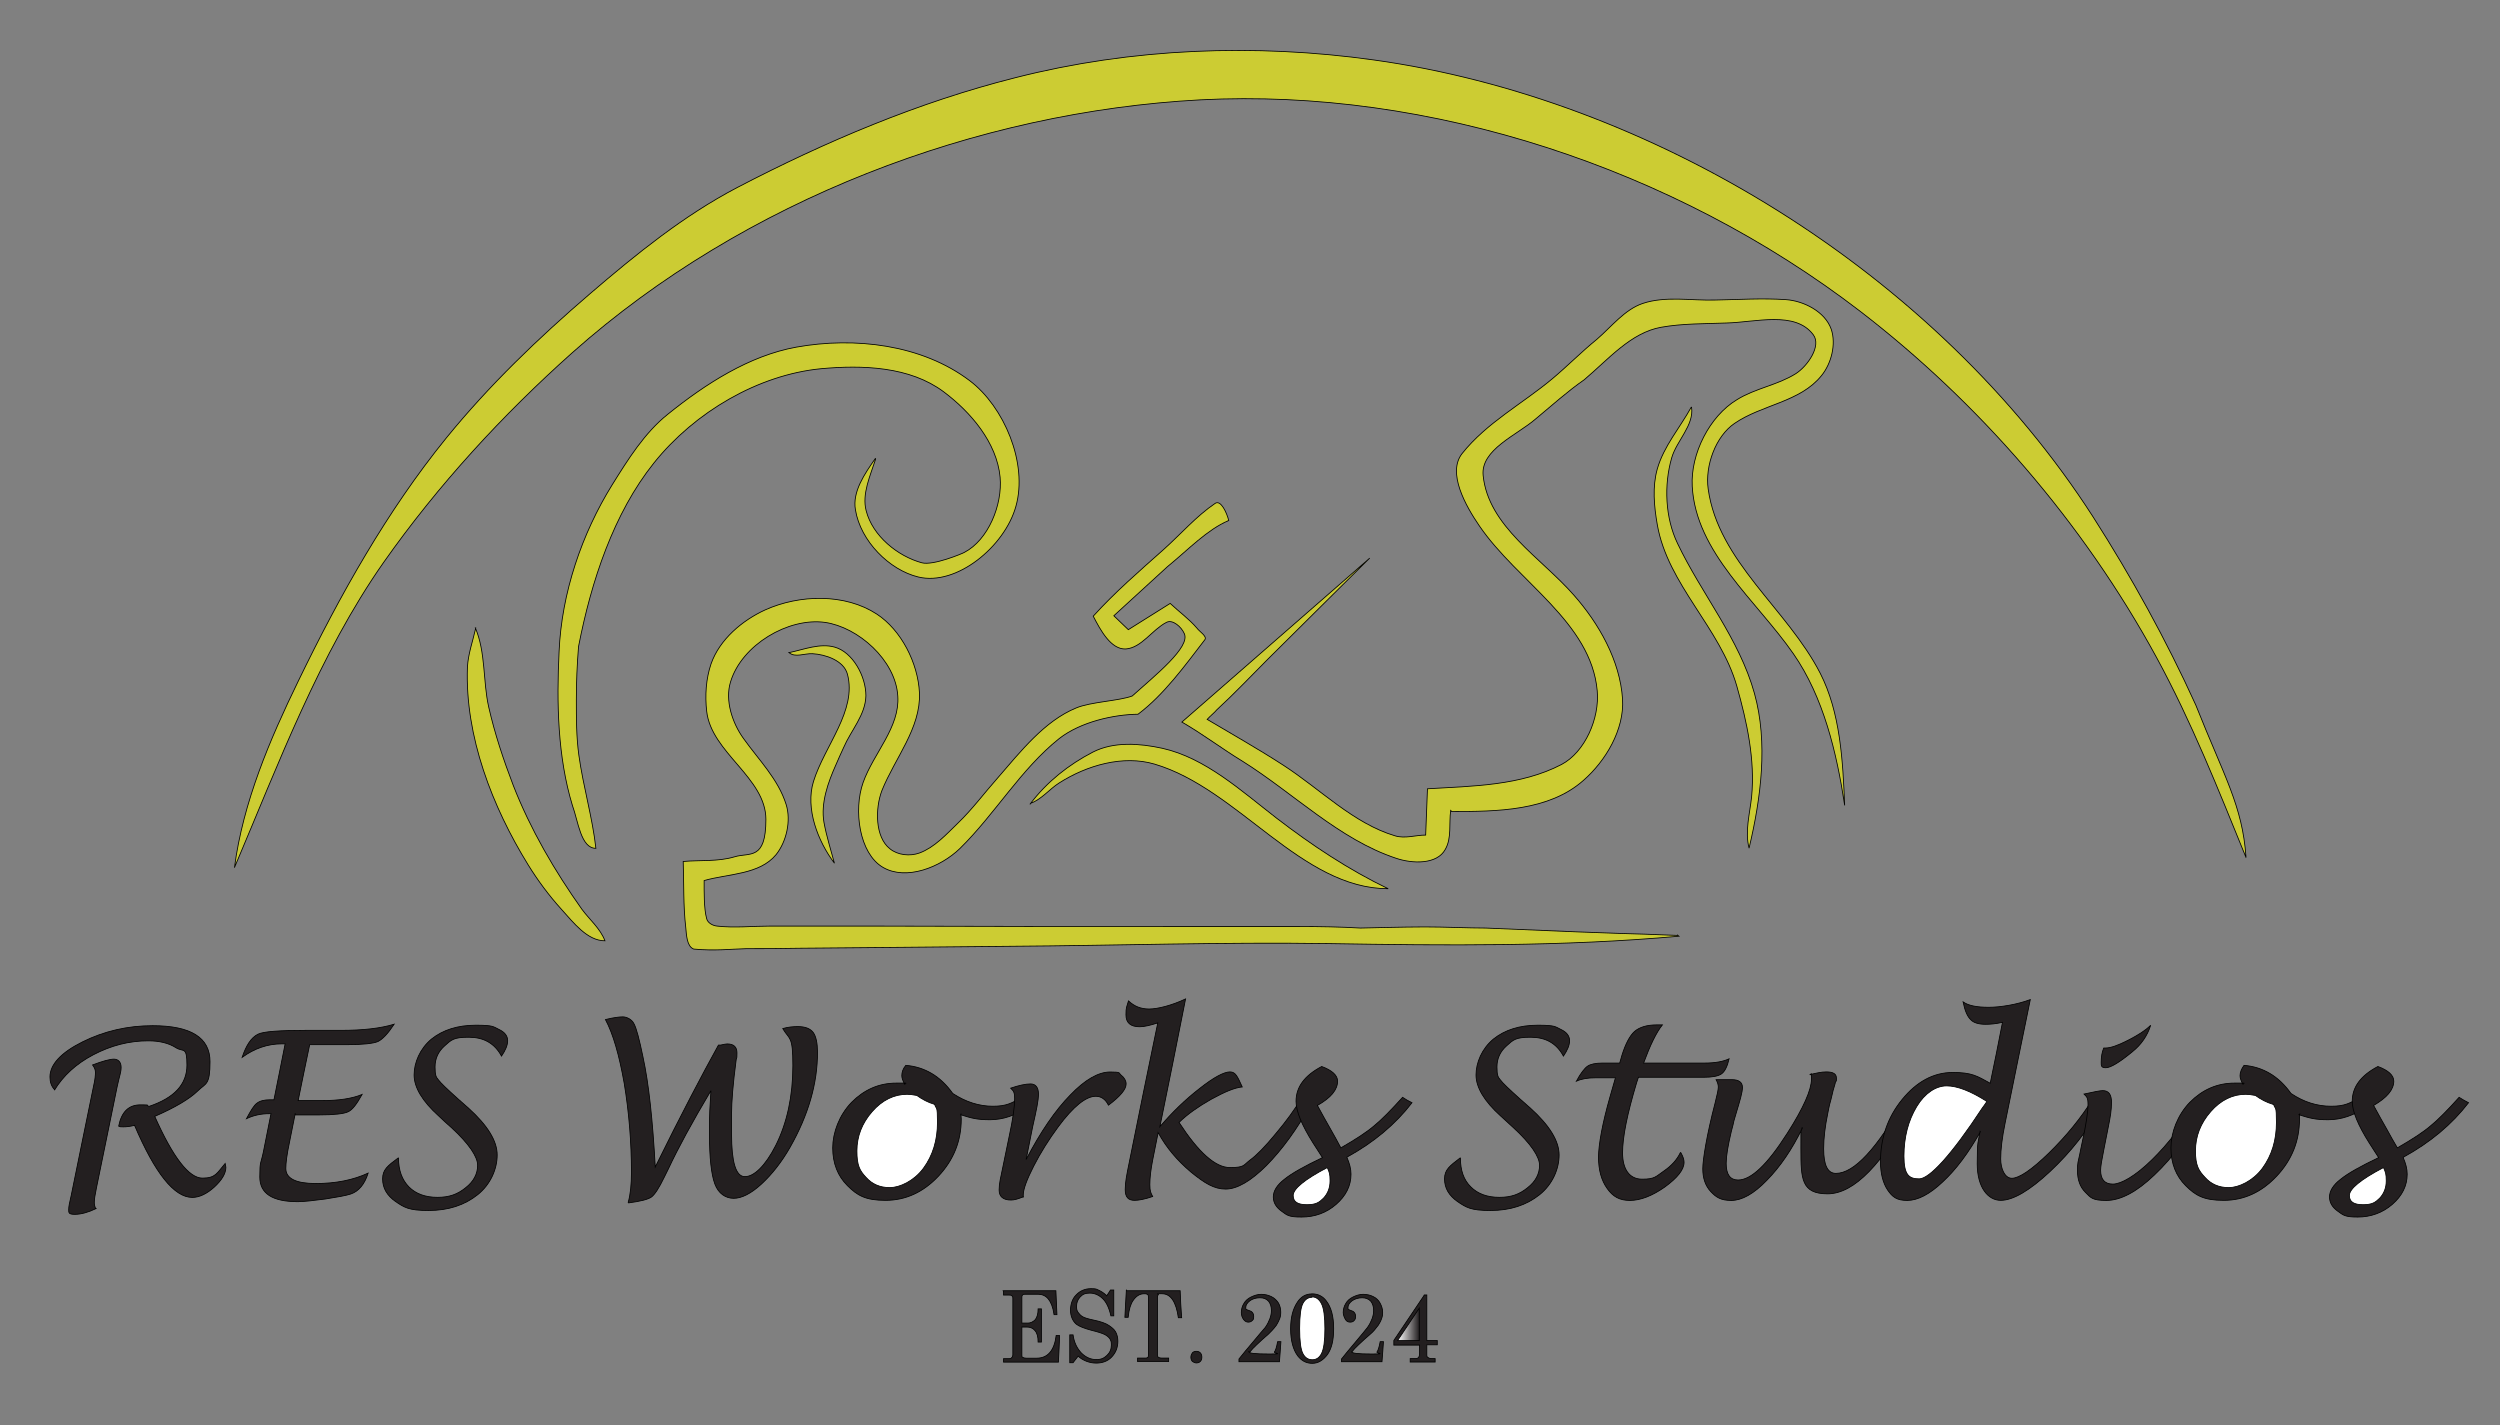 <svg viewBox="0 0 3057.2 1742.8" xmlns:xlink="http://www.w3.org/1999/xlink" version="1.1" xmlns="http://www.w3.org/2000/svg" id="Layer_1">
  
  <rect x="0" y="0" width="3057.2" height="1742.8" fill="#808080" stroke="none"/>
  
  <defs>
    <style>
      .st0 {
        fill: #cc3;
      }

      .st0, .st1, .st2, .st3 {
        stroke: #000;
      }

      .st1 {
        fill: url(#linear-gradient);
      }

      .st2 {
        fill: #fff;
      }

      .st3 {
        fill: #231f20;
      }
    </style>
    <linearGradient gradientUnits="userSpaceOnUse" gradientTransform="translate(0 1741.9) scale(1 -1)" y2="122.4" x2="1735.6" y1="122.4" x1="1709.1" id="linear-gradient">
      <stop stop-color="#fff" offset="0"></stop>
      <stop stop-color="#231f20" offset="1"></stop>
    </linearGradient>
  </defs>
  <path d="M2051.4,1143.9c-78.2-3.3-26.1,0-234.5-9-20.3,0-50.8-1.4-74.6-1.4s-78.6,1.4-78.6,1.4c-22.5-1.4-51.2-1.9-76.4-1.9h-129c-129,0-258.4,0-387.8-.5h-129c-21.6,0-43.3,2.4-64.5,0-5.3-.5-11.5-3.8-12.8-9-3.5-12.3-3.1-34-3.1-46.7,30-8.5,67.6-7.1,87.9-31.6,12.8-16,18.6-41.5,12.4-61.3-9.7-31.1-33.6-54.7-52.1-80.7-13.7-18.9-23-46.7-15.9-69.4,13.7-45.3,70.7-78.8,115.3-72.7,40.6,5.7,86.6,46.2,89.2,90.1,2.7,38.2-29.6,69.8-42.4,105.7-11.9,33.5-4.9,86.8,24.3,103.8,28.3,16.5,70.2,0,94.1-23.1,42.8-42,74.6-97.2,121.5-134.5,26.1-20.3,66.3-29.3,96.3-29.7,31.4-23.6,57.4-59.4,81.7-91.1,3.1-4.2-6.6-9.9-9.7-14.2-9.7-11.3-21.6-19.8-32.7-30.2l-51.2,32.1-17.7-17c20.8-19.3,44.6-40.6,65.4-59.9,26.5-21.7,48.6-45.3,75.1-56.6-2.2-9-9.7-26-16.8-20.8-23,15.6-42,37.7-63.2,56.6-29.2,26-59.2,51.9-85.7,81.2,8.8,17,21.6,41,39.8,40.1,19.4-1.4,32.2-23.6,49.9-32.6,7.5-3.8,18.1,5.7,21.6,13.7,8,16.5-35.8,51.4-63.6,76.4-16.3,6.1-50.4,7.1-68.5,14.6-38.9,16-68,53.3-96.3,85.9-16.3,18.4-30.9,38.2-48.6,55.2-14.1,13.7-28.7,29.7-46.8,36.3-11.5,4.2-26.5,2.8-36.2-5.2-18.1-14.2-18.1-49.1-9.7-71.2,15.9-39.6,47.7-76.4,45.9-119.4-1.8-36.8-22.5-76.9-52.1-96.3-38.9-25.5-94.5-24.1-136.5-5.2-27.8,12.7-55.7,35.9-66.3,66.1-6.2,18.4-7.5,38.7-5.3,58,5.7,50.5,72.4,81.2,72.4,132.1s-19.9,40.1-38.4,45.8c-20.3,6.1-42,3.8-62.7,5.7.9,26.9,0,54.3,3.1,80.7.9,9.4,1.3,23.1,9.7,26.4,26.1,2.4,45.5,0,64.5-.5,21.6,0,43.3,0,64.9-.5,86.1-.9,172.3-1.4,258.8-2.4,129.4-.9,258.8-5.2,388.3-3.3,142.7,2.4,286.2,3.8,428.4-9l-1.8-1.4Z" class="st0"></path>
  <path d="M581.8,767.8c-3.5,16-9.3,31.6-10.2,48.1-3.1,84.5,30.5,170.8,74.2,241.6,11.9,19.3,25.6,37.7,40.6,54.3s31.8,38.7,53.4,38.7c-5.7-15.1-19-26-28.3-38.7-33.1-46.7-62.7-97.2-83.9-151.5-11.9-31.1-22.5-62.8-30-95.8-7.1-31.6-3.5-66.5-16.3-96.7h.4Z" class="st0"></path>
  <path d="M1259.9,982.5c13.7-4.7,23.4-17.5,35.3-25,34-21.7,78.2-34.4,116.6-23.1,102.5,30.2,179.3,152.4,285.8,152.4-48.1-23.1-93.6-53.3-136.5-86.3-43.3-33.5-87-73.6-139.6-85.4-27.8-6.1-59.6-8.5-85.2,4.7-29.2,15.1-56.1,36.3-76.4,63.2v-.5Z" class="st0"></path>
  <path d="M2746.6,1048.1c-4.4-62.8-26.5-98.1-61.4-185.9-36.2-79.7-78.6-156.6-125.4-229.8-193-300.6-541.5-511.9-879.9-559.1-144.9-20.3-295.9-14.6-438.2,21.7-117.9,29.7-231.9,77.9-340.5,134.5-64.9,34-123.2,81.2-179.8,129.8-62.7,53.8-123.2,111.8-175.8,176.5-72.4,89.2-129.9,192-180.7,296.8-34.9,71.7-67.6,148.2-78.2,228.4,54.3-127.9,103.8-260.9,182.4-373.2,66.7-94.8,145.8-180.7,231-256.7,210.2-186.8,494.7-294.4,767.7-309,280.5-14.6,579.1,83.5,807,258.6,145.3,111.8,272.5,258.1,362.6,423.7,42.4,77.9,75.5,161.4,109.1,243.9h0Z" class="st0"></path>
  <path d="M964.8,798c7.5,6.6,19,.9,28.7,1.4,16.3.9,38.4,8.5,42.8,25,11.9,44.4-27.8,87.3-41.5,131.2-10.2,33,5.3,73.1,25.6,100-4.4-16.5-9.7-33-12.8-50-4-23.6,4.9-48.6,14.6-70.3,3.1-7.1,6.6-15.1,9.3-20.8,9.3-21.7,26.9-40.1,27.4-63.7,0-24.1-16.3-53.3-38-59.4-18.1-5.2-37.5,2.8-55.7,6.6h-.4Z" class="st0"></path>
  <path d="M1775.3,992.4c55.2,0,118.8-.5,161.2-38.2,26.9-23.6,49.9-61.8,47.7-99.1-3.1-47.7-29.2-92.9-59.6-127.4-40.2-45.8-104.7-84-110.9-146.3-3.1-31.6,41.1-49.1,64-68.9,19.9-16.5,39.3-34,59.6-48.1,29.6-25,57-57.6,94.1-64.2,26.1-4.7,54.3-4.2,79.9-5.2,35.8-.9,83.9-15.1,106,14.2,10.6,13.7-7.1,38.7-21.2,47.7-22.5,14.2-49.9,17.9-72.4,32.1-32.7,19.8-56.5,65.6-54.3,105.7,4.4,81.2,78.6,139.7,123.7,204.8,36.7,52.8,53,120.8,62.7,185.4-2.2-54.7-5.3-113.7-30-161.8-40.2-78.3-124.6-136.4-136.9-225.1-4-28.8,9.3-64.6,32.2-80.2,33.6-23.1,80.4-26,106.4-58.5,11.9-14.6,18.1-38.2,11.9-56.6-7.5-21.7-34-34.9-55.7-36.3-29.2-1.9-57,0-86.1.5-29.2.9-61-5.2-88.8,4.2-22.1,7.5-38,28.3-56.1,43.9-18.6,15.1-35.8,32.6-54.3,48.1-36.7,30.7-80.4,53.8-110.4,91.5-18.6,23.6,4.4,64.2,21.2,88.7,46.8,68.4,136.5,117.5,144,201.5,3.1,33.5-15,75-43.7,90.1-49.9,26-108.7,26.4-163.9,29.7l-2.2,56.6c-12.4,0-25.2,4.7-37.5.9-50.8-15.1-91.4-57.1-136.5-86.3-30.5-19.8-62.3-37.7-93.2-56.1,4.9-5.2,8.8-8,11.9-11.8,21.6-19.8,41.5-41,62.3-61.8,41.5-41,83-82.6,124.6-123.6l-229.7,200.5c26.1,15.1,49,32.6,73.8,47.7,62.7,39.2,118.4,95.8,188.2,118.9,19.4,6.6,49.9,8,60.1-10.9,8-13.7,4.4-31.6,6.6-47.7l1.3,1.4Z" class="st0"></path>
  <path d="M1070.4,560.7c-12.8,18.4-28.3,40.6-24.3,62.8,6.2,38.2,41.5,73.6,76.9,82.1,46.8,11.3,105.6-37.3,119.3-86.3,15-52.8-14.6-122.2-56.5-153.8-58.7-44.4-140.9-53.8-212-41-57.4,10.4-110.9,44.8-157.2,82.1-28.3,22.6-48.6,55.2-68,86.3-37.1,59.9-61.8,132.1-64.9,203.8-3.1,62.8-1.8,128.8,16.3,188.3,7.1,19.3,10.2,52.4,28.7,52.4-4-36.8-15.5-75.5-20.8-113.7-3.1-22.6-3.1-44.8-3.1-67.5s.9-42.9,2.7-65.6c15.5-79.7,42.8-162.8,92.3-224.6,49.9-62.3,127.7-107.6,204.1-115.1,50.8-4.7,108.7-2.8,150.2,28.3,32.7,24.5,64.9,61.8,68.9,104.3,3.1,34-14.6,76.9-43.7,92-2.2,1.4-38.4,16.5-52.1,12.7-29.2-8-60.1-32.6-68-63.7-5.3-20.3,4.9-42.5,11.5-62.8v-.9Z" class="st0"></path>
  <path d="M2068.2,497.9c-13.7,25-33.6,47.7-41.5,75.5-6.2,21.7-4,45.8,0,68.4,12.8,73.1,76.9,126,97.2,197.2,12.4,43.9,22.5,90.1,18.1,135.4-2.2,20.8-8.4,42.5-3.1,62.8,14.6-61.3,23.4-128.8,6.6-189.2-18.6-67-64.5-121.3-94.1-183.5-15-31.1-16.8-71.2-7.1-104.7,6.2-21.2,27.4-39.6,24.3-61.8h-.4Z" class="st0"></path>
  <path d="M66.8,1332.6c-4-4.2-5.7-9.4-5.7-15.6,0-15.1,13.3-29.7,39.8-42.9,26.5-13.2,55.2-19.8,85.7-19.8,46.8,0,70.2,14.6,70.2,43.9s-4.9,26-15,35.9c-10.2,9.9-27.8,20.3-52.6,31.1,22.5,50.5,42,75.5,58.3,75.5s17.7-6.1,27.8-17.9c.4,2.4.9,3.8.9,4.7,0,7.5-4.9,15.6-14.1,24.1-9.3,8.5-18.6,12.7-26.9,12.7-22.1,0-45.5-29.3-70.7-88.2-4.9,1.4-9.7,1.9-13.7,1.9s-4,0-5.7-.9c3.5-17.5,12.4-26,26.5-26s6.2.5,10.6,1.9c30.9-10.4,46.4-26.9,46.4-50.5s-4.4-15.6-13.3-21.2c-8.8-5.7-20.3-8.5-34-8.5-23.4,0-45.5,5.7-67.1,17s-37.1,26-47.7,43.4l.4-.5Z" class="st3"></path>
  <path d="M117.6,1477.9c-9.7,4.7-18.6,7.1-26.1,7.1s-7.5-1.9-7.5-5.7.9-8,3.1-17.5c9.3-44.8,18.1-89.2,27.4-134,1.8-7.5,2.2-13.2,2.2-16.5s-1.3-6.1-3.5-9c12.4-4.7,21.2-7.1,26.1-7.1s8.8,3.3,8.8,9.9-1.8,9.4-4.9,24.1c-8.4,41-16.8,82.1-25.2,123.1-1.8,8.5-2.7,14.6-2.7,17.9s.4,4.2,1.3,7.1l.9.5Z" class="st3"></path>
  <path d="M361,1361.9c-2.2,11.8-4.9,23.6-7.1,35.4-3.1,14.6-4.4,25-4.4,31.6,0,12.3,12.4,18.4,36.7,18.4s45.5-4.2,64-12.7c-4.4,13.7-11.5,22.2-21.2,25.5-5.7,1.9-16.3,3.8-30.9,6.1-14.6,1.9-26.1,3.3-34,3.3-30.9,0-46.4-9.9-46.4-30.2s1.3-15.6,4.4-30.7c3.1-15.6,6.2-31.1,9.3-46.7h-2.2c-9.7,0-19,1.9-27.8,6.1,5.3-9.9,9.3-16.5,12.8-18.9,3.5-2.8,8.8-4.2,15.9-4.2h4.9c4.4-22.6,9.3-45.3,13.7-68.4h-4c-17.7,0-33.6,5.7-48.6,16.5,4.9-14.6,11-24.1,19.4-28.3,6.6-3.3,26.1-4.7,59.2-4.7h42.4c26.5,0,48.1-2.4,64.9-7.5-7.5,11.3-14.1,18.4-19.9,21.2-5.7,2.4-18.6,3.8-37.5,3.8h-45.9c-4.9,22.6-9.3,45.3-14.1,68.4h29.2c20.3,0,36.7-2.4,49-7.5-6.6,11.8-11.9,18.9-17.2,21.2-4.9,2.4-16.8,3.8-35.3,3.8h-29.2v-1.4Z" class="st3"></path>
  <path d="M487.3,1416.1c0,15.1,4.4,26.9,12.8,35.4,8.4,8.5,20.3,12.7,34.9,12.7s24.7-3.8,34.5-11.8c9.7-7.5,14.6-17,14.6-27.4s-10.6-26.4-32.2-46.2c-5.3-4.7-10.6-9.4-15.5-14.2-19.9-17.9-30-34.9-30-50s7.1-32.1,21.2-43.9c14.1-11.3,32.2-17,54.3-17s21.2,1.9,28.3,5.2c7.1,3.3,10.6,8,10.6,13.7s-2.7,11.8-7.5,18.9c-8.4-15.6-21.6-23.1-40.2-23.1s-21.2,3.3-29.2,10.4c-8,7.1-11.9,15.6-11.9,26s1.3,12.3,4,15.6c2.7,3.8,10.6,11.3,24.3,23.6,4.4,3.8,8.4,7.5,12.8,11.3,23.4,21.2,34.9,40.1,34.9,57.1s-8,35.9-23.9,48.6c-15.9,12.7-35.8,19.3-60.1,19.3s-29.6-3.8-40.2-10.9c-10.6-7.5-15.9-16.5-15.9-27.8s6.2-16,19-25.5h.4Z" class="st3"></path>
  <path d="M768.2,1470.4c2.7-9.4,4-21.7,4-36.8,0-37.3-3.1-73.6-8.8-108.5-6.2-34.9-13.7-60.9-23-78.3,9.7-2.4,16.8-3.3,21.2-3.3s11,2.8,13.7,8.5c3.1,5.7,6.6,19.3,11,40.6,7.1,32.6,11.9,77.4,15,134.5,31.4-63.7,57.4-113.2,77.3-149.1h2.7c4-.9,6.6-1.4,8-1.4,8,0,11.9,3.8,11.9,10.9s0,4.7-.9,8c-4,30.2-5.7,51.9-5.7,66.5v25c0,34.4,5.3,51.9,16.3,51.9s24.7-12.7,37.5-37.7c14.1-27.8,21.2-60.9,21.2-98.1s-4-31.1-12.4-45.3c6.6-1.9,12.8-2.4,18.6-2.4,8.8,0,15,2.4,18.6,7.1,3.5,4.7,5.3,13.2,5.3,24.5,0,37.7-11,76.4-33.6,116.1-10.2,17.9-22.1,33-34.9,44.8-12.8,11.8-24.3,17.5-34,17.5s-18.6-5.7-23-17.5c-4.4-11.8-6.6-32.1-6.6-60.9s.4-29.3,1.8-53.3c-23,38.7-40.2,70.3-52.1,95.8-1.8,3.3-3.1,6.6-4.9,9.9-6.6,13.7-11.9,21.7-15.9,24.5s-13.3,5.2-27.8,7.1l-.4-.5Z" class="st3"></path>
  <path d="M1175.1,1362.3c0,2.4.4,4.2.4,6.1,0,26.9-9.3,50-27.8,69.8-18.6,19.8-40.2,29.7-64.9,29.7s-34.5-6.1-46.4-17.9c-11.9-11.8-18.1-27.4-18.1-46.2s8-40.1,23-55.7c15.5-15.6,33.6-23.6,54.8-23.6s6.6,0,10.2,1.4c-2.2-4.2-3.5-7.5-3.5-10.4,0-4.2,1.3-8.5,4.9-12.7,23,1.9,42.4,13.2,57.4,34.4,15.9,10.4,32.2,15.6,49,15.6s23-3.8,35.8-10.9c2.2,3.8,4.9,8,7.1,11.8-15,10.4-30.5,15.6-46.4,15.6s-22.5-1.9-35.8-6.1l.4-.9Z" class="st3"></path>
  <path d="M1142.8,1350.5c-8-2.4-15-6.1-21.6-10.9-4.9-.9-8.8-1.4-11.9-1.4-15.9,0-30.5,7.1-42.8,21.2-12.4,14.2-18.6,30.2-18.6,48.1s3.5,24.1,11,32.1c7.5,8.5,17.2,12.7,29.2,12.7s29.6-8,41.1-23.6c11.5-15.6,17.2-34.4,17.2-56.1s-1.3-15.1-3.5-22.2h0Z" class="st2"></path>
  <path d="M1251.9,1463.3c-6.6,2.8-11.5,4.2-15.5,4.2-9.7,0-14.6-4.2-14.6-12.3s1.8-14.6,5.3-31.6c2.2-11.3,4.9-23.1,7.1-34.4,4.4-20.3,6.6-35.9,6.6-45.3s-1.8-9.9-4.9-13.2c9.7-3.3,18.1-5.2,24.3-5.2s9.7,4.2,9.7,12.3-2.2,18.4-7.1,40.1c-2.7,13.2-5.3,26.9-8,40.1,17.7-34,35.8-60.4,53.9-78.8,18.1-18.9,34.5-28.3,49-28.3s9.7,1.4,13.7,4.2c3.5,2.8,5.7,6.6,5.7,10.4,0,6.6-7.1,15.1-21.6,26-3.5-7.1-8.8-10.9-15.5-10.9-11.9,0-27.4,12.3-45.9,37.3-11.5,15.6-21.6,31.6-30,48.1-8.4,16.5-12.8,28.3-12.8,35.4v2.4l.4-.5Z" class="st3"></path>
  <path d="M1416.2,1385.4c-2.2,10.9-4.4,22.2-6.6,33-2.2,11.3-3.5,21.7-3.5,30.2s1.3,10.4,3.5,14.6c-9.7,3.3-17.2,4.7-22.1,4.7-8,0-11.5-4.2-11.5-13.2s1.8-17.9,4.9-33c11.5-57.1,23-113.7,34.9-170.8-8.8,2.8-16.3,4.7-22.1,4.7-11,0-16.8-4.7-16.8-14.6s.9-9,3.1-17c7.1,6.6,15,9.9,25.2,9.9s27.4-4.2,44.6-12.3c-10.2,51.9-20.8,104.3-31.4,156.2,15-17.5,30.9-33,48.6-46.7,17.2-13.7,30-20.3,37.1-20.3s9.3,6.1,15,18.4c-9.3.9-21.6,6.1-38,15.1-15.9,9-29.2,18.4-39.3,28.3,23.9,36.8,44.6,55.2,62.3,55.2s16.3-2.8,24.3-9c8-5.7,18.6-16.5,31.8-32.6,12.8-15.1,23-29.3,30.9-42.5,4,2.4,8,4.2,11.9,6.6-17.2,31.1-35.3,55.7-54.3,75-19,18.9-35.8,28.8-49.9,28.8s-25.6-7.1-42.4-20.8c-16.8-14.2-30-29.7-39.8-47.7l-.4-.5Z" class="st3"></path>
  <path d="M1647.2,1415.6c3.1,7.1,4.9,13.7,4.9,20.3,0,14.2-6.2,26.4-18.1,36.8-11.9,10.4-26.1,15.6-42.4,15.6s-17.7-2.4-24.3-7.1c-6.6-4.7-10.2-10.4-10.2-17.5s4.4-14.6,13.7-21.7c9.3-7.5,24.7-16,46.4-26.4-4-6.1-7.5-11.8-11.5-17.9-13.7-21.7-20.8-38.7-20.8-51,0-17.5,10.6-31.6,31.4-42.5,12.8,4.7,19.4,10.9,19.4,17.9,0,10.4-8,20.3-24.7,29.7,5.3,9.9,10.6,19.3,16.3,29.3,4.4,7.5,8.4,15.1,12.4,22.6,18.1-10.4,31.8-19.3,40.6-26.9,9.3-7.5,20.8-19.3,34.9-34.9,3.5,2.4,7.5,4.7,11.5,6.6-20.3,26.4-46.8,48.6-79.5,66.5v.5Z" class="st3"></path>
  <path d="M1622.9,1427.9c-27.8,14.6-41.5,26-41.5,34s5.7,11.3,16.8,11.3,15-2.8,20.3-8c5.3-5.7,8-12.7,8-21.2s-.9-10.4-3.1-15.6l-.4-.5Z" class="st2"></path>
  <path d="M1785.9,1416.1c0,15.1,4,26.9,12.8,35.4,8.4,8.5,20.3,12.7,34.9,12.7s24.7-3.8,34.5-11.8c9.7-7.5,14.6-17,14.6-27.4s-10.6-26.4-32.2-46.2c-5.3-4.7-10.2-9.4-15.5-14.2-19.9-17.9-30-34.9-30-50s7.1-32.1,21.2-43.9c14.1-11.3,32.2-17,54.3-17s21.2,1.9,28.3,5.2c7.1,3.3,10.6,8,10.6,13.7s-2.7,11.8-7.5,18.9c-8.4-15.6-21.6-23.1-40.2-23.1s-21.2,3.3-29.2,10.4c-8,7.1-11.9,15.6-11.9,26s1.3,12.3,4,15.6c2.7,3.8,10.6,11.3,24.3,23.6,4.4,3.8,8.4,7.5,12.8,11.3,23.4,21.2,34.9,40.1,34.9,57.1s-8,35.9-23.9,48.6c-15.9,12.7-35.8,19.3-60.1,19.3s-29.6-3.8-40.2-10.9c-10.6-7.5-15.9-16.5-15.9-27.8s6.6-16,19-25.5h.4Z" class="st3"></path>
  <path d="M2055.4,1409.5c2.7,4.7,4,8.5,4,11.8,0,9-8,18.9-23.4,30.2-15.5,10.9-30,16.5-42.8,16.5s-20.8-4.7-27.8-14.6c-7.1-9.9-10.6-22.6-10.6-38.2s4.9-42,14.1-74.1c2.2-7.5,4.4-15.6,6.6-23.1h-23.9c-10.2,0-18.1,1.4-23.9,4.2,5.3-9.9,10.2-16,13.7-18.4,3.5-2.4,9.7-3.8,18.1-3.8h21.2c.9-3.3,1.8-6.6,2.7-9.4,4.4-14.2,9.7-24.1,15.5-29.3,6.2-5.2,15-8,27.4-8s3.5,0,6.6,0c-7.5,9.4-15,25-23,46.7h74.6c13.3,0,23-1.9,30-5.2-2.2,9.4-5.3,15.6-9.3,18.4-4,2.8-11,4.2-22.1,4.2h-79.5c-.9,2.8-1.8,5.2-2.2,6.6-11.5,38.2-17.2,66.5-17.2,85.9s8,32.1,23.9,32.1,16.8-3.3,26.5-9.9c9.7-6.6,16.3-14.2,20.3-22.6h.4Z" class="st3"></path>
  <path d="M2204.2,1379.3c-12.8,26.4-27.4,47.7-43.7,64.2-15.9,16.5-30.5,24.5-43.3,24.5s-18.6-3.8-25.2-10.9c-6.6-7.1-9.7-16.5-9.7-27.8s4.9-41.5,15-80.2c2.7-10.4,4-17,4-19.8s-.9-5.7-2.7-9h19.4c8.4,0,12.8,3.3,12.8,9.4s-2.7,15.1-8.4,34c-1.8,5.7-2.7,9.4-3.1,11.8-.9,2.8-1.3,5.7-2.2,8.5-4,17-6.2,29.7-6.2,38.7,0,13.7,4.9,20.3,14.6,20.3,15.9,0,35.8-18.9,60.1-57.1,19.9-31.1,29.6-53.3,29.6-66.1s-.4-3.8-1.8-5.7c8-1.9,14.1-3.3,19.9-3.3,8.4,0,12.4,2.4,12.4,7.5s0,2.8-1.3,5.2c0,1.4-1.3,4.7-2.7,9.9,0,.9-1.3,4.7-2.7,11.3-1.3,4.7-2.2,8-2.7,10.9-.4,2.4-.9,4.2-1.3,6.6-3.1,15.1-4.9,29.3-4.9,42.5,0,20.3,4.9,30.2,15,30.2,22.1,0,50.4-30.2,84.4-91.1,4,2.4,8,4.7,11.9,7.1-38.9,72.7-74.2,109-106.4,109s-32.7-18.4-32.7-54.7,0-15.6,1.3-26h.4Z" class="st3"></path>
  <path d="M2422,1383.6c-14.6,26-30,46.7-46.4,61.8-15.9,15.1-30.5,22.6-43.3,22.6s-18.1-4.2-23.9-12.7c-5.7-8.5-8.8-20.3-8.8-34.4,0-29.3,8.8-54.7,26.5-76.4,17.7-21.7,38.4-33,61.8-33s29.6,4.2,45.9,13.2c5.3-25,10.2-49.5,15-74.5-8.4,1.9-15,2.4-20.8,2.4-8.4,0-14.6-1.9-18.1-5.7-4-3.8-7.1-10.9-9.3-21.7,6.6,4.7,17.2,6.6,31.4,6.6s34.5-3.3,50.8-9.4c-10.2,50.5-20.8,101-30.9,151.5-3.5,17-5.3,31.6-5.3,43.4s4.9,23.6,13.7,23.6,24.3-10.4,45.5-31.1c21.2-20.8,38.9-42.5,53-65.1,4,2.4,8,4.7,11.5,7.1-16.8,30.2-38,57.1-63.2,80.7-25.2,23.6-45.5,35.4-60.5,35.4s-28.7-15.1-28.7-44.8,1.3-25.5,3.5-39.6l.4.5Z" class="st3"></path>
  <path d="M2429.5,1346.8c-19.9-12.7-36.2-18.9-49-18.9s-26.5,8.5-36.7,25.5c-10.2,17-15.5,37.3-15.5,60.4s6.2,27.8,18.6,27.8,39.3-28.8,77.3-86.8c.9-.9,2.7-3.8,5.3-7.5v-.5Z" class="st2"></path>
  <path d="M2699.4,1351c-21.2,36.3-42.8,65.1-64.9,85.9-21.6,20.8-41.5,31.1-58.7,31.1s-19-3.3-25.6-9.9c-6.6-6.6-9.7-15.6-9.7-26.4s.9-10.9,2.7-19.8c.9-5.2,2.2-10.4,3.1-15.1,4.9-22.2,7.1-37.3,7.1-46.2s-1.8-9.4-4.9-12.7c12.4-2.8,19.9-4.2,23-4.2,7.1,0,10.6,4.7,10.6,14.2s-1.3,17.5-4,30.7c-1.8,9-3.5,17.9-5.3,26.9-2.7,13.2-4,21.2-4,25.5,0,11.3,4.9,17,15,17s27.4-9.9,47.3-29.3c19.9-19.3,38.9-43.9,57-73.6,4,2.4,8,4.7,11.9,6.6l-.4-.5Z" class="st3"></path>
  <path d="M2573,1281.6h1.8c6.2,0,15.5-3.3,27.4-9.4,11.9-6.1,21.2-11.8,27.8-18.4-4,12.7-11.5,23.6-22.1,32.1-15.9,13.2-26.9,19.8-32.7,19.8s-5.7-2.4-5.7-6.6c0-6.6.9-12.3,3.1-17.5h.4Z" class="st3"></path>
  <path d="M2812,1362.3v6.1c0,26.9-9.3,50-27.8,69.8-18.6,19.8-40.2,29.7-64.9,29.7s-34.5-6.1-46.4-17.9c-11.9-11.8-18.1-27.4-18.1-46.2s8-40.1,23-55.7c15.5-15.6,33.6-23.6,54.8-23.6s6.6,0,10.2,1.4c-2.2-4.2-3.5-7.5-3.5-10.4,0-4.2,1.8-8.5,4.9-12.7,23,1.9,42.4,13.2,57.4,34.4,15.5,10.4,31.8,15.6,49,15.6s23-3.8,35.8-10.9c2.2,3.8,4.9,8,7.1,11.8-15,10.4-30.5,15.6-46.4,15.6s-22.5-1.9-35.8-6.1l.9-.9Z" class="st3"></path>
  <path d="M2779.7,1350.5c-8-2.4-15-6.1-21.6-10.9-4.9-.9-8.8-1.4-11.9-1.4-15.9,0-30.5,7.1-42.8,21.2-12.4,14.2-18.6,30.2-18.6,48.1s4,24.1,11.5,32.1c7.5,8.5,17.2,12.7,29.2,12.7s29.6-8,41.1-23.6c11.5-15.6,17.2-34.4,17.2-56.1s-1.3-15.1-3.5-22.2h-.4Z" class="st2"></path>
  <path d="M2938.8,1415.6c3.1,7.1,4.9,13.7,4.9,20.3,0,14.2-6.2,26.4-18.1,36.8-11.9,10.4-26.5,15.6-42.4,15.6s-17.7-2.4-24.3-7.1c-6.6-4.7-10.2-10.4-10.2-17.5s4.4-14.6,13.7-21.7c9.3-7.5,24.7-16,46.4-26.4-4-6.1-7.5-11.8-11.5-17.9-13.7-21.7-20.8-38.7-20.8-51,0-17.5,10.6-31.6,31.4-42.5,12.8,4.7,19.4,10.9,19.4,17.9,0,10.4-8.4,20.3-24.7,29.7,5.3,9.9,10.6,19.3,16.3,29.3,4,7.5,8.4,15.1,12.8,22.6,18.1-10.4,31.8-19.3,40.6-26.9,9.3-7.5,20.8-19.3,34.9-34.9,4,2.4,7.5,4.7,11.5,6.6-20.3,26.4-46.8,48.6-79.5,66.5l-.4.5Z" class="st3"></path>
  <path d="M2914.5,1427.9c-27.8,14.6-41.5,26-41.5,34s5.7,11.3,16.8,11.3,15-2.8,20.3-8c5.3-5.7,8-12.7,8-21.2s-.9-10.4-3.1-15.6l-.4-.5Z" class="st2"></path>
  <path d="M1226.7,1578.4h64.5c.4,9.9.9,19.8,1.3,29.3h-3.5c-1.3-9.4-4-15.6-7.1-19.3-3.1-3.8-7.5-5.7-12.4-5.7h-15.9c-1.3,0-2.2,0-3.1.9s-.9,1.9-.9,3.3v31.1h7.1c3.5,0,6.6-1.4,9.3-4.2,2.2-2.8,3.5-7.1,3.5-13.2h4v40.6h-4c0-6.6-1.3-11.3-4-14.2-2.2-2.8-5.7-4.2-9.7-4.2h-6.2v34.4c0,1.4,0,2.4,1.3,2.8.9.5,2.2.9,4,.9h12.8c13.7,0,21.6-9.4,23.9-27.8h4c0,10.9-.9,21.7-1.3,32.6h-67.1v-4.2h5.7c2.2,0,3.5,0,4.4-1.4.9-.9,1.3-1.9,1.3-3.3v-68.9c0-1.4,0-2.8-1.3-3.3-.9-.9-1.8-.9-3.5-.9h-6.6v-4.2l-.4-.9Z" class="st3"></path>
  <path d="M1353.1,1585c1.8-2.4,3.5-5.2,4.9-7.5h4v31.6h-3.5c-2.2-9.9-5.7-17-10.2-21.2-4.4-4.2-9.7-6.6-15.5-6.6s-8.8,1.4-11.9,4.7c-3.1,3.3-4.4,7.1-4.4,11.3s.4,5.2,1.8,7.5c1.3,1.9,3.1,3.8,5.3,5.2,2.2,1.4,6.6,2.8,13.3,4.2,9.3,1.9,15.5,4.2,19,6.6,3.5,2.4,6.6,4.7,8.4,8,1.8,3.3,2.7,7.1,2.7,11.3,0,8-2.7,14.2-7.5,19.3-4.9,5.2-11.5,7.5-19,7.5s-15.9-2.8-22.1-8.5c-2.2,2.8-4,5.2-6.2,8h-4v-34h4c1.3,9.4,4.9,16.5,10.2,22.2,5.3,5.2,11.5,8,18.1,8s9.7-1.9,13.3-5.2c3.5-3.3,5.3-7.5,5.3-12.7s-.9-5.2-1.8-7.5c-1.3-1.9-3.5-3.8-6.2-5.2s-8.4-3.3-16.3-5.2c-8.8-2.4-15-4.7-18.6-7.5-4.4-3.8-7.1-9.9-7.1-17s2.2-14.2,7.1-18.9c4.4-4.7,10.6-7.5,17.7-7.5s6.6.5,9.7,1.9,6.2,3.3,9.7,6.6v.5Z" class="st3"></path>
  <path d="M1376.9,1578.4h66.3c.4,10.9.9,22.2,1.8,33h-4c-2.7-19.3-9.3-29.3-19.9-29.3s-3.5,0-4.4.9-1.3,1.9-1.3,3.8v69.8c0,1.4,0,2.4,1.3,3.3.9.5,2.2.9,4,.9h8.4v4.2h-38v-4.2h9.3c1.3,0,2.2,0,3.1-.9.9-.5.9-1.4.9-2.8v-70.8c0-1.4,0-2.8-1.3-3.3-.9-.9-2.2-.9-4-.9-5.3,0-9.7,2.8-13.3,8-3.1,4.2-5.3,11.3-6.2,20.8h-4c.4-10.9,1.3-22.2,1.8-33l-.4.5Z" class="st3"></path>
  <path d="M1463,1652.5c1.8,0,3.5.5,4.9,1.9,1.3,1.4,1.8,3.3,1.8,5.2s-.4,3.8-1.8,5.2c-1.3,1.4-3.1,1.9-4.9,1.9s-3.5-.9-4.9-1.9c-1.3-1.4-1.8-3.3-1.8-5.2s.9-3.8,1.8-5.2c1.3-1.4,3.1-1.9,4.9-1.9Z" class="st3"></path>
  <path d="M1527.5,1652.5c-1.8,2.4,6.6,3.3,25.2,3.3s4.9-.9,5.7-2.4c1.3-1.4,2.7-5.7,4-12.7h4c-.4,8-1.3,16.5-1.8,24.5h-49.5v-3.3c5.3-6.6,10.6-13.2,15.9-19.3,8.8-10.4,14.1-17,16.3-19.3,2.7-3.8,4.4-7.5,5.7-10.9,1.3-3.8,1.8-6.6,1.8-9.9,0-4.7-1.3-8.5-3.5-11.3-2.7-2.8-5.7-4.2-10.6-4.2s-9.3,1.4-12.4,3.8c-3.1,2.4-4.9,5.2-4.9,8s0,1.9.9,2.4c.4.5,1.3.9,3.1,1.4,3.5.9,5.7,3.3,5.7,7.1s-.4,3.8-1.8,5.2c-1.3,1.4-3.1,1.9-4.9,1.9s-4-.9-5.7-3.3-2.7-5.2-2.7-8.5.9-7.5,3.1-10.9c1.8-3.3,4.9-6.1,8.8-8,4-1.9,8-3.3,12.4-3.3s8.4.9,12.4,2.8,6.6,4.7,8.8,8c1.8,3.3,2.7,7.1,2.7,10.9s-.4,5.7-1.3,8-2.2,5.2-4,8c-3.1,4.2-6.6,8-9.7,10.9-4.9,4.2-9.7,8.5-14.6,13.2-3.5,3.3-6.2,6.1-8,8.5l-1.3-.5Z" class="st3"></path>
  <path d="M1604.4,1582.2c7.1,0,13.3,2.8,17.7,9,5.7,7.5,8.8,18.4,8.8,33.5s-2.7,24.5-7.5,31.6c-5.3,7.1-11.5,10.9-18.6,10.9s-12.8-2.8-17.7-9c-5.7-7.5-8.8-18.9-8.8-33s2.7-24.5,8.4-33c4.4-6.6,10.2-9.9,17.7-9.9h0Z" class="st3"></path>
  <path d="M1604.8,1586.4c-4.9,0-8.8,2.4-11.5,7.5-2.7,5.2-4,15.1-4,30.7s1.3,25.5,4,30.7c2.7,5.2,6.6,7.5,11.5,7.5s8.4-2.4,11-7.1c3.1-5.7,4.4-16,4.4-30.7s-1.3-25.5-4.4-31.1c-2.7-5.2-6.6-8-11.5-8l.4.5Z" class="st2"></path>
  <path d="M1653.4,1652.5c-1.8,2.4,6.6,3.3,24.7,3.3s4.9-.9,5.7-2.4c1.3-1.4,2.7-5.7,4-12.7h4c-.4,8-1.3,16.5-1.8,24.5h-49.5v-3.3c5.3-6.6,10.6-13.2,15.9-19.3,8.8-10.4,14.1-17,15.9-19.3,2.7-3.8,4.4-7.5,5.7-10.9,1.3-3.8,1.8-6.6,1.8-9.9,0-4.7-1.3-8.5-3.5-11.3-2.7-2.8-6.2-4.2-10.6-4.2s-9.3,1.4-12.4,3.8c-3.1,2.4-4.9,5.2-4.9,8s0,1.9.9,2.4c0,.5,1.3.9,2.7,1.4,3.5.9,5.7,3.3,5.7,7.1s-.9,3.8-1.8,5.2c-1.3,1.4-2.7,1.9-4.9,1.9s-4.4-.9-5.7-3.3-2.7-5.2-2.7-8.5.9-7.5,3.1-10.9c1.8-3.3,4.9-6.1,8.8-8s8-3.3,12.4-3.3,8.8.9,12.4,2.8c4,1.9,6.6,4.7,8.4,8,1.8,3.3,3.1,7.1,3.1,10.9s-.4,5.7-1.3,8c-.9,2.8-2.2,5.2-4,8-3.1,4.2-6.2,8-9.7,10.9-4.9,4.2-9.7,8.5-14.6,13.2-3.5,3.3-6.2,6.1-8,8.5v-.5Z" class="st3"></path>
  <path d="M1741.3,1583.6h3.5v55.7h12.8v5.2h-12.8v12.7c0,.9,0,1.9,1.3,2.8,1.3.9,2.7,1.4,4,1.4h4.9v4.2h-30.5v-4.2h5.7c1.8,0,3.5,0,4.4-1.4.9-.9,1.3-2.4,1.3-3.8v-11.3h-31.4v-5.7c12.4-18.4,24.7-36.8,37.1-55.2l-.4-.5Z" class="st3"></path>
  <path d="M1735.6,1599.7c-8.8,13.2-17.7,26.4-26.5,39.6h26.5v-39.6h0Z" class="st1"></path>
</svg>